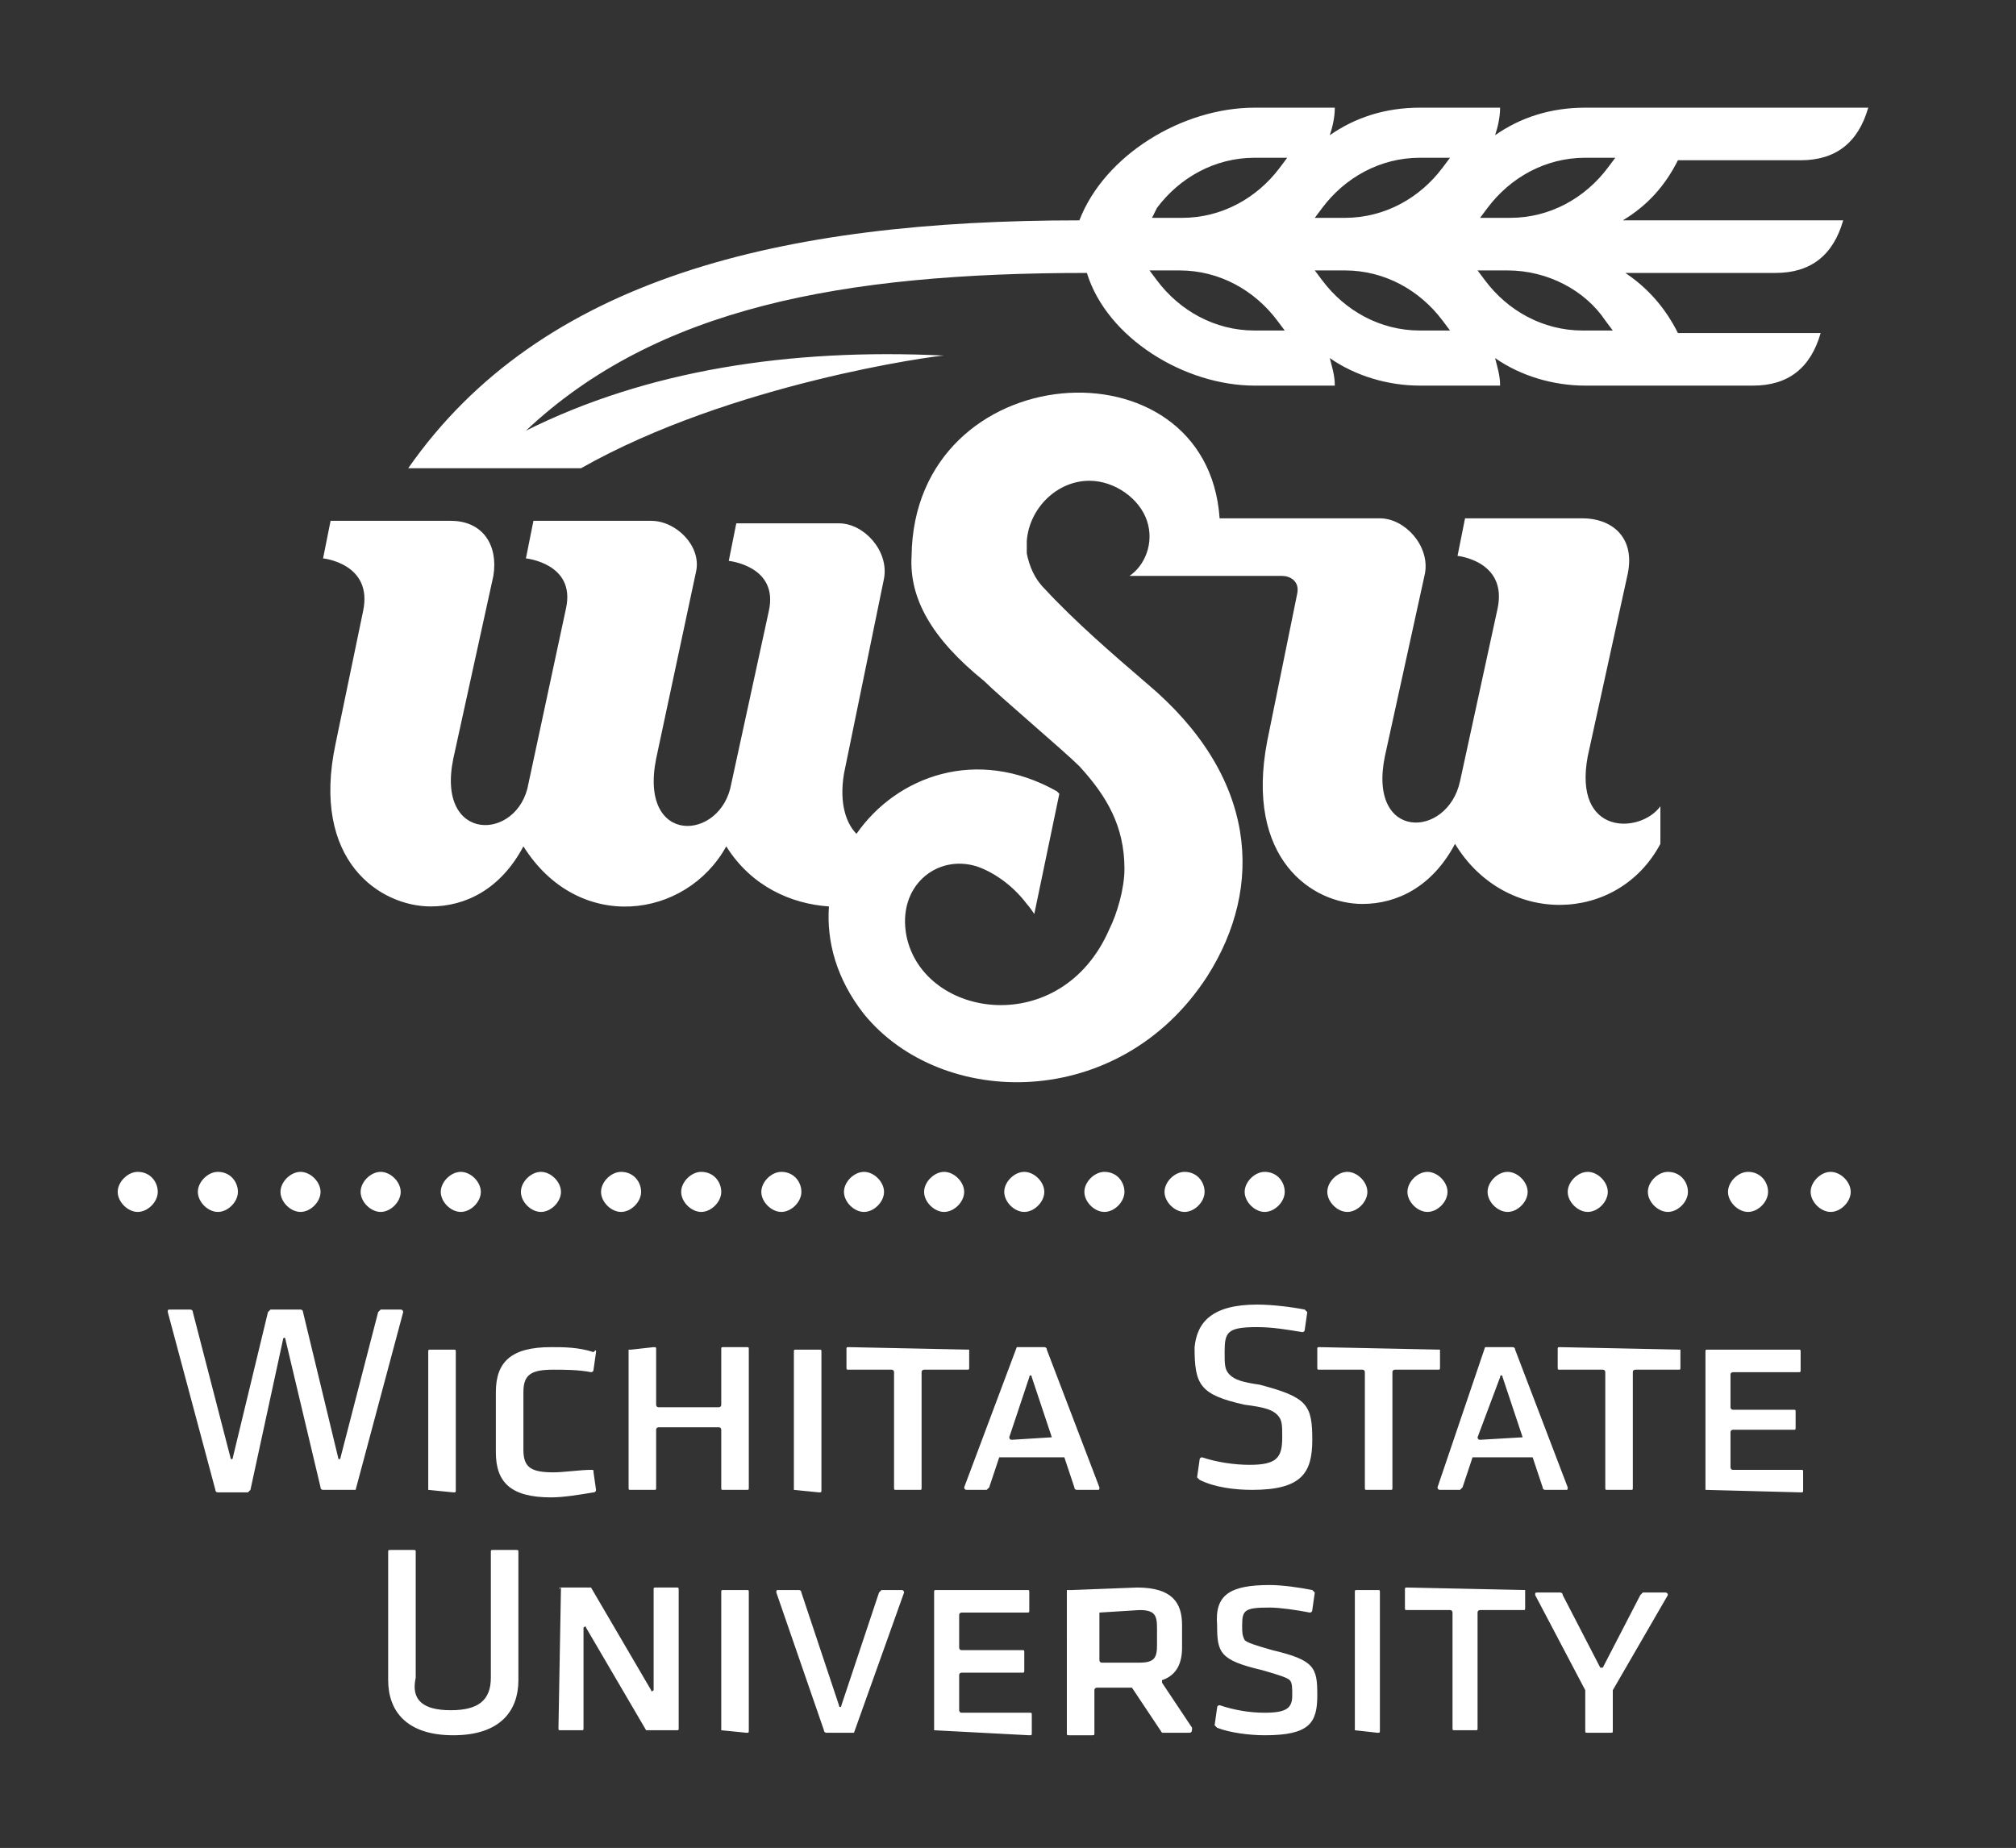 <?xml version="1.0" encoding="utf-8"?>
<!-- Generator: Adobe Illustrator 22.1.0, SVG Export Plug-In . SVG Version: 6.00 Build 0)  -->
<svg version="1.1" id="Layer_1" xmlns="http://www.w3.org/2000/svg" xmlns:xlink="http://www.w3.org/1999/xlink" x="0px" y="0px"
	 width="80.5px" height="73.8px" viewBox="0 0 80.5 73.8" style="enable-background:new 0 0 80.5 73.8;" xml:space="preserve">
<rect x="0" y="0" width="80.5" height="73.8" fill="#333333" stroke="none"/>
<style type="text/css">
	.st0{fill:#FFFFFF;}
	.st1{fill-rule:evenodd;clip-rule:evenodd;fill:#FFFFFF;}
</style>
<g>
	<g>
		<path class="st0" d="M18,68.3c1.1,0,1.6-0.4,1.6-1.3V62c0-0.1,0-0.1,0.1-0.1h0.9c0.1,0,0.1,0,0.1,0.1v5.1c0,1.2-0.7,2.2-2.6,2.2
			c-1.9,0-2.6-1-2.6-2.2V62c0-0.1,0-0.1,0.1-0.1h0.9c0.1,0,0.1,0,0.1,0.1V67C16.4,67.9,16.9,68.3,18,68.3L18,68.3z M22.4,63.4h1.1
			c0,0,0.1,0,0.1,0l2.4,4.1c0,0.1,0.1,0,0.1,0v-4c0-0.1,0-0.1,0.1-0.1H27c0.1,0,0.1,0,0.1,0.1v5.5c0,0.1,0,0.1-0.1,0.1h-1.1
			c0,0-0.1,0-0.1,0L23.4,65c0-0.1-0.1,0-0.1,0v4c0,0.1,0,0.1-0.1,0.1h-0.8c-0.1,0-0.1,0-0.1-0.1L22.4,63.4
			C22.3,63.5,22.3,63.4,22.4,63.4L22.4,63.4z M28.8,69.1v-5.5c0-0.1,0-0.1,0.1-0.1h0.9c0.1,0,0.1,0,0.1,0.1v5.5c0,0.1,0,0.1-0.1,0.1
			L28.8,69.1C28.8,69.2,28.8,69.1,28.8,69.1L28.8,69.1z M34.1,69.2H33c0,0-0.1,0-0.1-0.1l-1.9-5.5c0-0.1,0-0.1,0.1-0.1h0.8
			c0,0,0.1,0,0.1,0.1l1.5,4.5c0,0.1,0.1,0.1,0.1,0l1.5-4.5c0,0,0.1-0.1,0.1-0.1H36c0.1,0,0.1,0.1,0.1,0.1L34.1,69.2
			C34.2,69.1,34.1,69.2,34.1,69.2L34.1,69.2z M37.3,69.1v-5.5c0-0.1,0-0.1,0.1-0.1H41c0.1,0,0.1,0,0.1,0.1v0.7c0,0.1,0,0.1-0.1,0.1
			h-2.6c0,0-0.1,0-0.1,0.1v1.3c0,0,0,0.1,0.1,0.1h2.4c0.1,0,0.1,0,0.1,0.1v0.7c0,0.1,0,0.1-0.1,0.1h-2.4c0,0-0.1,0-0.1,0.1v1.4
			c0,0,0,0.1,0.1,0.1h2.7c0.1,0,0.1,0,0.1,0.1v0.7c0,0.1,0,0.1-0.1,0.1L37.3,69.1C37.3,69.2,37.3,69.1,37.3,69.1L37.3,69.1z
			 M42.8,63.5C42.8,63.5,42.8,63.4,42.8,63.5l2.6-0.1c1.4,0,1.8,0.6,1.8,1.5v0.9c0,0.6-0.2,1.1-0.8,1.3c0,0,0,0.1,0,0.1l1.2,1.8
			c0,0.1,0,0.2-0.1,0.2h-1c0,0-0.1,0-0.1,0l-1.2-1.8c0,0,0,0,0,0h-1.4c0,0-0.1,0-0.1,0.1v1.7c0,0.1,0,0.1-0.1,0.1h-0.9
			c-0.1,0-0.1,0-0.1-0.1V63.5L42.8,63.5z M43.9,64.4v1.9c0,0,0,0.1,0.1,0.1h1.5c0.6,0,0.7-0.2,0.7-0.7V65c0-0.5-0.1-0.7-0.7-0.7
			L43.9,64.4C43.9,64.4,43.9,64.4,43.9,64.4L43.9,64.4z M50.7,63.3c0.5,0,1.2,0.1,1.7,0.2c0,0,0.1,0.1,0.1,0.1l-0.1,0.7
			c0,0.1-0.1,0.1-0.1,0.1c-0.5-0.1-1.2-0.2-1.6-0.2c-1,0-1.1,0.1-1.1,0.7c0,0.3,0,0.4,0.1,0.6c0.1,0.1,0.4,0.2,1.1,0.4
			c1.7,0.4,1.8,0.7,1.8,1.8c0,1.1-0.3,1.6-2.1,1.6c-0.6,0-1.4-0.1-1.9-0.3c0,0-0.1-0.1-0.1-0.1l0.1-0.7c0-0.1,0.1-0.1,0.1-0.1
			c0.6,0.2,1.2,0.3,1.8,0.3c0.9,0,1.1-0.2,1.1-0.7c0-0.3,0-0.5-0.1-0.6c-0.1-0.1-0.4-0.2-1.1-0.4c-1.7-0.4-1.8-0.7-1.8-1.8
			C48.5,63.7,49.1,63.3,50.7,63.3L50.7,63.3z M54.1,69.1v-5.5c0-0.1,0-0.1,0.1-0.1H55c0.1,0,0.1,0,0.1,0.1v5.5c0,0.1,0,0.1-0.1,0.1
			L54.1,69.1C54.1,69.2,54.1,69.1,54.1,69.1L54.1,69.1z M60.9,63.5v0.7c0,0.1,0,0.1-0.1,0.1h-1.7c0,0-0.1,0-0.1,0.1v4.6
			c0,0.1,0,0.1-0.1,0.1h-0.8c-0.1,0-0.1,0-0.1-0.1v-4.6c0,0,0-0.1-0.1-0.1h-1.7c-0.1,0-0.1,0-0.1-0.1v-0.7c0-0.1,0-0.1,0.1-0.1
			L60.9,63.5C60.9,63.4,60.9,63.5,60.9,63.5L60.9,63.5z M64.4,67.5v1.6c0,0.1,0,0.1-0.1,0.1h-0.9c-0.1,0-0.1,0-0.1-0.1v-1.6
			c0,0,0,0,0,0l-2-3.8c0-0.1,0-0.1,0.1-0.1h0.9c0,0,0.1,0,0.1,0.1l1.5,2.9c0,0,0.1,0,0.1,0l1.5-2.9c0,0,0.1-0.1,0.1-0.1h0.9
			c0.1,0,0.1,0.1,0.1,0.1L64.4,67.5C64.4,67.4,64.4,67.4,64.4,67.5L64.4,67.5z M14.2,59.5h-1.3c0,0-0.1,0-0.1-0.1l-1.4-5.9
			c0-0.1-0.1-0.1-0.1,0L10,59.5c0,0-0.1,0.1-0.1,0.1H8.7c0,0-0.1,0-0.1-0.1l-1.9-7.1c0-0.1,0-0.1,0.1-0.1h0.8c0,0,0.1,0,0.1,0.1
			l1.5,5.8c0,0.1,0.1,0.1,0.1,0l1.4-5.8c0,0,0.1-0.1,0.1-0.1h1.2c0,0,0.1,0,0.1,0.1l1.4,5.8c0,0.1,0.1,0.1,0.1,0l1.5-5.8
			c0,0,0.1-0.1,0.1-0.1h0.8c0.1,0,0.1,0.1,0.1,0.1L14.2,59.5C14.3,59.5,14.2,59.5,14.2,59.5L14.2,59.5z M17.1,59.5v-5.5
			c0-0.1,0-0.1,0.1-0.1h0.9c0.1,0,0.1,0,0.1,0.1v5.5c0,0.1,0,0.1-0.1,0.1L17.1,59.5C17.2,59.5,17.1,59.5,17.1,59.5L17.1,59.5z
			 M23.8,54l-0.1,0.7c0,0.1-0.1,0.1-0.1,0.1c-0.5-0.1-1.1-0.1-1.5-0.1c-0.9,0-1.2,0.2-1.2,0.9v2.3c0,0.7,0.3,0.9,1.2,0.9
			c0.4,0,1.1-0.1,1.5-0.1c0.1,0,0.1,0,0.1,0.1l0.1,0.7c0,0,0,0.1-0.1,0.1c-0.6,0.1-1.2,0.2-1.7,0.2c-1.6,0-2.2-0.6-2.2-1.8v-2.4
			c0-1.2,0.6-1.8,2.2-1.8c0.5,0,1.1,0,1.7,0.2C23.8,53.9,23.8,53.9,23.8,54L23.8,54z M25.2,53.9C25.2,53.9,25.3,53.8,25.2,53.9
			l0.9-0.1c0.1,0,0.1,0,0.1,0.1v2.2c0,0,0,0.1,0.1,0.1h2.4c0,0,0.1,0,0.1-0.1v-2.2c0-0.1,0-0.1,0.1-0.1h0.9c0.1,0,0.1,0,0.1,0.1v5.5
			c0,0.1,0,0.1-0.1,0.1h-0.9c-0.1,0-0.1,0-0.1-0.1v-2.3c0,0,0-0.1-0.1-0.1h-2.4c0,0-0.1,0-0.1,0.1v2.3c0,0.1,0,0.1-0.1,0.1h-0.9
			c-0.1,0-0.1,0-0.1-0.1V53.9L25.2,53.9z M31.7,59.5v-5.5c0-0.1,0-0.1,0.1-0.1h0.9c0.1,0,0.1,0,0.1,0.1v5.5c0,0.1,0,0.1-0.1,0.1
			L31.7,59.5C31.7,59.5,31.7,59.5,31.7,59.5L31.7,59.5z M38.7,53.9v0.7c0,0.1,0,0.1-0.1,0.1h-1.7c0,0-0.1,0-0.1,0.1v4.6
			c0,0.1,0,0.1-0.1,0.1h-0.9c-0.1,0-0.1,0-0.1-0.1v-4.6c0,0,0-0.1-0.1-0.1h-1.7c-0.1,0-0.1,0-0.1-0.1v-0.7c0-0.1,0-0.1,0.1-0.1
			L38.7,53.9C38.7,53.8,38.7,53.9,38.7,53.9L38.7,53.9z M40.6,53.8h1.1c0,0,0.1,0,0.1,0.1l2.1,5.5c0,0.1,0,0.1-0.1,0.1h-0.8
			c0,0-0.1,0-0.1-0.1l-0.4-1.2c0,0,0,0-0.1,0H40c0,0,0,0-0.1,0l-0.4,1.2c0,0-0.1,0.1-0.1,0.1h-0.8c-0.1,0-0.1-0.1-0.1-0.1L40.6,53.8
			C40.5,53.8,40.6,53.8,40.6,53.8L40.6,53.8z M42,57.4l-0.8-2.4c0-0.1-0.1-0.1-0.1,0l-0.8,2.4c0,0,0,0.1,0.1,0.1L42,57.4
			C42,57.4,42.1,57.4,42,57.4L42,57.4z M50.2,52.1c0.6,0,1.4,0.1,1.9,0.2c0,0,0.1,0.1,0.1,0.1l-0.1,0.7c0,0.1-0.1,0.1-0.1,0.1
			c-0.6-0.1-1.2-0.2-1.8-0.2c-1.2,0-1.3,0.2-1.3,1c0,0.5,0,0.7,0.2,0.9c0.2,0.2,0.5,0.3,1.2,0.4c1.9,0.5,2.1,0.8,2.1,2.2
			c0,1.3-0.4,2-2.4,2c-0.7,0-1.5-0.1-2.1-0.4c0,0-0.1-0.1-0.1-0.1l0.1-0.7c0-0.1,0.1-0.1,0.1-0.1c0.6,0.2,1.3,0.3,1.9,0.3
			c1.1,0,1.3-0.3,1.3-1.1c0-0.5,0-0.7-0.2-0.9c-0.2-0.2-0.5-0.3-1.3-0.4c-1.8-0.4-2-0.8-2-2.3C47.8,52.8,48.4,52.1,50.2,52.1
			L50.2,52.1z M57.5,53.9v0.7c0,0.1,0,0.1-0.1,0.1h-1.7c0,0-0.1,0-0.1,0.1v4.6c0,0.1,0,0.1-0.1,0.1h-0.9c-0.1,0-0.1,0-0.1-0.1v-4.6
			c0,0,0-0.1-0.1-0.1h-1.7c-0.1,0-0.1,0-0.1-0.1v-0.7c0-0.1,0-0.1,0.1-0.1L57.5,53.9C57.4,53.8,57.5,53.9,57.5,53.9L57.5,53.9z
			 M59.3,53.8h1.1c0,0,0.1,0,0.1,0.1l2.1,5.5c0,0.1,0,0.1-0.1,0.1h-0.8c0,0-0.1,0-0.1-0.1l-0.4-1.2c0,0,0,0,0,0h-2.3c0,0,0,0-0.1,0
			l-0.4,1.2c0,0-0.1,0.1-0.1,0.1h-0.8c-0.1,0-0.1-0.1-0.1-0.1L59.3,53.8C59.3,53.8,59.3,53.8,59.3,53.8L59.3,53.8z M60.8,57.4
			l-0.8-2.4c0-0.1-0.1-0.1-0.1,0L59,57.4c0,0,0,0.1,0.1,0.1L60.8,57.4C60.8,57.4,60.8,57.4,60.8,57.4L60.8,57.4z M67.1,53.9v0.7
			c0,0.1,0,0.1-0.1,0.1h-1.7c0,0-0.1,0-0.1,0.1v4.6c0,0.1,0,0.1-0.1,0.1h-0.9c-0.1,0-0.1,0-0.1-0.1v-4.6c0,0,0-0.1-0.1-0.1h-1.7
			c-0.1,0-0.1,0-0.1-0.1v-0.7c0-0.1,0-0.1,0.1-0.1L67.1,53.9C67,53.8,67.1,53.9,67.1,53.9L67.1,53.9z M68.1,59.5v-5.5
			c0-0.1,0-0.1,0.1-0.1h3.6c0.1,0,0.1,0,0.1,0.1v0.7c0,0.1,0,0.1-0.1,0.1h-2.6c0,0-0.1,0-0.1,0.1v1.3c0,0,0,0.1,0.1,0.1h2.4
			c0.1,0,0.1,0,0.1,0.1V57c0,0.1,0,0.1-0.1,0.1h-2.4c0,0-0.1,0-0.1,0.1v1.4c0,0,0,0.1,0.1,0.1h2.7c0.1,0,0.1,0,0.1,0.1v0.7
			c0,0.1,0,0.1-0.1,0.1L68.1,59.5C68.1,59.5,68.1,59.5,68.1,59.5L68.1,59.5z"/>
		<path class="st1" d="M44.9,47.6c0,0.4-0.4,0.8-0.8,0.8c-0.4,0-0.8-0.4-0.8-0.8c0-0.4,0.4-0.8,0.8-0.8
			C44.6,46.8,44.9,47.2,44.9,47.6z M48.1,47.6c0,0.4-0.4,0.8-0.8,0.8c-0.4,0-0.8-0.4-0.8-0.8c0-0.4,0.4-0.8,0.8-0.8
			C47.8,46.8,48.1,47.2,48.1,47.6z M51.3,47.6c0,0.4-0.4,0.8-0.8,0.8c-0.4,0-0.8-0.4-0.8-0.8c0-0.4,0.4-0.8,0.8-0.8
			C51,46.8,51.3,47.2,51.3,47.6z M54.6,47.6c0,0.4-0.4,0.8-0.8,0.8c-0.4,0-0.8-0.4-0.8-0.8c0-0.4,0.4-0.8,0.8-0.8
			C54.2,46.8,54.6,47.2,54.6,47.6z M57.8,47.6c0,0.4-0.4,0.8-0.8,0.8c-0.4,0-0.8-0.4-0.8-0.8c0-0.4,0.4-0.8,0.8-0.8
			C57.4,46.8,57.8,47.2,57.8,47.6z M61,47.6c0,0.4-0.4,0.8-0.8,0.8c-0.4,0-0.8-0.4-0.8-0.8c0-0.4,0.4-0.8,0.8-0.8
			C60.6,46.8,61,47.2,61,47.6z M64.2,47.6c0,0.4-0.4,0.8-0.8,0.8c-0.4,0-0.8-0.4-0.8-0.8c0-0.4,0.4-0.8,0.8-0.8
			C63.8,46.8,64.2,47.2,64.2,47.6z M67.4,47.6c0,0.4-0.4,0.8-0.8,0.8c-0.4,0-0.8-0.4-0.8-0.8c0-0.4,0.4-0.8,0.8-0.8
			C67.1,46.8,67.4,47.2,67.4,47.6z M70.6,47.6c0,0.4-0.4,0.8-0.8,0.8c-0.4,0-0.8-0.4-0.8-0.8c0-0.4,0.4-0.8,0.8-0.8
			C70.3,46.8,70.6,47.2,70.6,47.6z M73.9,47.6c0,0.4-0.4,0.8-0.8,0.8c-0.4,0-0.8-0.4-0.8-0.8c0-0.4,0.4-0.8,0.8-0.8
			C73.5,46.8,73.9,47.2,73.9,47.6z M9.5,47.6c0,0.4-0.4,0.8-0.8,0.8c-0.4,0-0.8-0.4-0.8-0.8c0-0.4,0.4-0.8,0.8-0.8
			C9.2,46.8,9.5,47.2,9.5,47.6z M12.8,47.6c0,0.4-0.4,0.8-0.8,0.8c-0.4,0-0.8-0.4-0.8-0.8c0-0.4,0.4-0.8,0.8-0.8
			C12.4,46.8,12.8,47.2,12.8,47.6z M16,47.6c0,0.4-0.4,0.8-0.8,0.8c-0.4,0-0.8-0.4-0.8-0.8c0-0.4,0.4-0.8,0.8-0.8
			C15.6,46.8,16,47.2,16,47.6z M19.2,47.6c0,0.4-0.4,0.8-0.8,0.8c-0.4,0-0.8-0.4-0.8-0.8c0-0.4,0.4-0.8,0.8-0.8
			C18.8,46.8,19.2,47.2,19.2,47.6z M22.4,47.6c0,0.4-0.4,0.8-0.8,0.8c-0.4,0-0.8-0.4-0.8-0.8c0-0.4,0.4-0.8,0.8-0.8
			C22,46.8,22.4,47.2,22.4,47.6z M25.6,47.6c0,0.4-0.4,0.8-0.8,0.8c-0.4,0-0.8-0.4-0.8-0.8c0-0.4,0.4-0.8,0.8-0.8
			C25.3,46.8,25.6,47.2,25.6,47.6z M28.8,47.6c0,0.4-0.4,0.8-0.8,0.8c-0.4,0-0.8-0.4-0.8-0.8c0-0.4,0.4-0.8,0.8-0.8
			C28.5,46.8,28.8,47.2,28.8,47.6z M32,47.6c0,0.4-0.4,0.8-0.8,0.8c-0.4,0-0.8-0.4-0.8-0.8c0-0.4,0.4-0.8,0.8-0.8
			C31.7,46.8,32,47.2,32,47.6z M35.3,47.6c0,0.4-0.4,0.8-0.8,0.8c-0.4,0-0.8-0.4-0.8-0.8c0-0.4,0.4-0.8,0.8-0.8
			C34.9,46.8,35.3,47.2,35.3,47.6z M38.5,47.6c0,0.4-0.4,0.8-0.8,0.8c-0.4,0-0.8-0.4-0.8-0.8c0-0.4,0.4-0.8,0.8-0.8
			C38.1,46.8,38.5,47.2,38.5,47.6z M41.7,47.6c0,0.4-0.4,0.8-0.8,0.8c-0.4,0-0.8-0.4-0.8-0.8c0-0.4,0.4-0.8,0.8-0.8
			C41.3,46.8,41.7,47.2,41.7,47.6z M6.3,47.6c0,0.4-0.4,0.8-0.8,0.8c-0.4,0-0.8-0.4-0.8-0.8c0-0.4,0.4-0.8,0.8-0.8
			C6,46.8,6.3,47.2,6.3,47.6z"/>
		<path class="st0" d="M33.7,30.9c-0.2,1.2,0.1,2,0.5,2.4c1.6-2.3,4.8-3.5,8-1.7l0.1,0.1l-1,4.8c0,0-0.2-0.3-0.3-0.4
			c-0.6-0.8-1.4-1.3-2-1.5c-1.6-0.5-3.2,0.8-2.8,2.8c0.7,3.3,6.2,4.1,8.1-0.3c0.3-0.6,0.6-1.6,0.6-2.4c0-1.7-0.7-2.9-1.8-4.1
			c-0.6-0.6-3.2-2.8-3.8-3.4c-2.1-1.7-3-3.3-2.9-5c0.1-8,11.8-8.8,12.3-1.5l6.4,0c1,0,2,1.1,1.8,2.2l-1.6,7.3c-0.7,3.4,2.5,3.3,3,1
			l1.5-6.9c0.4-1.9-1.6-2.1-1.6-2.1l0.3-1.5h4.7c1.1,0,2.1,0.7,1.8,2.2l-1.6,7.3c-0.6,3.2,2.1,3.1,2.9,2v1.5c-1.7,3.2-6.2,3.3-8.2,0
			c-0.9,1.7-2.3,2.4-3.7,2.4c-2,0-4.7-1.8-3.8-6.5l1.2-5.9c0.1-0.5-0.3-0.7-0.6-0.7l-6.1,0c0.6-0.4,1-1.3,0.7-2.2
			c-0.3-0.9-1.3-1.6-2.3-1.6c-1.3,0-2.4,1.1-2.5,2.4c0,0.1,0,0.3,0,0.5c0.1,0.5,0.3,1,0.7,1.4c1.2,1.3,2.7,2.6,4.1,3.8
			c4.4,3.7,4.7,8.1,2.4,11.7c-3.5,5.4-10.6,5.3-13.7,1.5c-1.1-1.4-1.5-2.9-1.4-4.3c-1.5-0.1-3.1-0.8-4.1-2.4c-1.6,2.9-5.9,3.5-8.1,0
			c-0.9,1.7-2.3,2.4-3.7,2.4c-2,0-4.8-1.8-3.8-6.5l1.1-5.3c0.4-1.9-1.6-2.1-1.6-2.1l0.3-1.5h4.8c1.3,0,1.9,1,1.7,2.2l-1.6,7.3
			c-0.7,3.4,2.6,3.3,3,1l1.5-7c0.4-1.8-1.6-2-1.6-2l0.3-1.5l4.7,0c1,0,2,1,1.8,2l-1.6,7.5c-0.7,3.5,2.6,3.3,3,1l1.5-6.9
			c0.4-1.8-1.6-2-1.6-2l0.3-1.5l4.1,0c1,0,2,1.1,1.8,2.2L33.7,30.9z"/>
		<path class="st1" d="M50.1,6.3c-1.6,0-3,0.8-3.9,2L46,8.7h1.2c1.6,0,3-0.8,3.9-2l0.3-0.4H50.1z M56.7,6.3c-1.6,0-3,0.8-3.9,2
			l-0.3,0.4h1.2c1.6,0,3-0.8,3.9-2l0.3-0.4H56.7z M63.3,6.3c-1.6,0-3,0.8-3.9,2l-0.3,0.4h1.2c1.6,0,3-0.8,3.9-2l0.3-0.4H63.3z
			 M47.1,10.8l-1.2,0l0.3,0.4c0.9,1.2,2.3,2,3.9,2h1.2L51,12.8C50.1,11.6,48.7,10.8,47.1,10.8z M53.7,10.8l-1.2,0l0.3,0.4
			c0.9,1.2,2.3,2,3.9,2h1.2l-0.3-0.4C56.7,11.6,55.3,10.8,53.7,10.8z M60.2,10.8l-1.2,0l0.3,0.4c0.9,1.2,2.3,2,3.9,2h1.2l-0.3-0.4
			C63.3,11.6,61.8,10.8,60.2,10.8z M21,17.2c4.8-2.4,10.5-3.3,16.7-3c-0.3,0-8.5,1.1-14.5,4.5h-6.9c5.3-7.6,14.9-9.9,26.8-9.9
			c1-2.6,4.1-4.5,7-4.5h3.2c0,0.4-0.1,0.8-0.2,1.1c1-0.7,2.2-1.1,3.6-1.1h3.2c0,0.4-0.1,0.8-0.2,1.1c1-0.7,2.2-1.1,3.6-1.1h4.3h2
			l1.5,0h3.5c-0.4,1.4-1.3,2.1-2.7,2.1l-1.5,0l-0.8,0l-2.6,0c-0.5,1-1.2,1.8-2.2,2.4l3.8,0l1.5,0l3.5,0c-0.4,1.4-1.3,2.1-2.7,2.1
			l-1.5,0l-0.8,0l-3.7,0c0.9,0.6,1.6,1.4,2.1,2.4l0.7,0l1.5,0h3.5c-0.4,1.4-1.3,2.1-2.7,2.1l-1.5,0l-0.8,0l-4.4,0
			c-1.3,0-2.6-0.4-3.6-1.1c0.1,0.4,0.2,0.7,0.2,1.1h-3.2c-1.3,0-2.6-0.4-3.6-1.1c0.1,0.4,0.2,0.7,0.2,1.1h-3.2
			c-2.8,0-5.9-1.9-6.7-4.5C33.6,10.9,26.2,12.3,21,17.2z"/>
	</g>
</g>
</svg>
